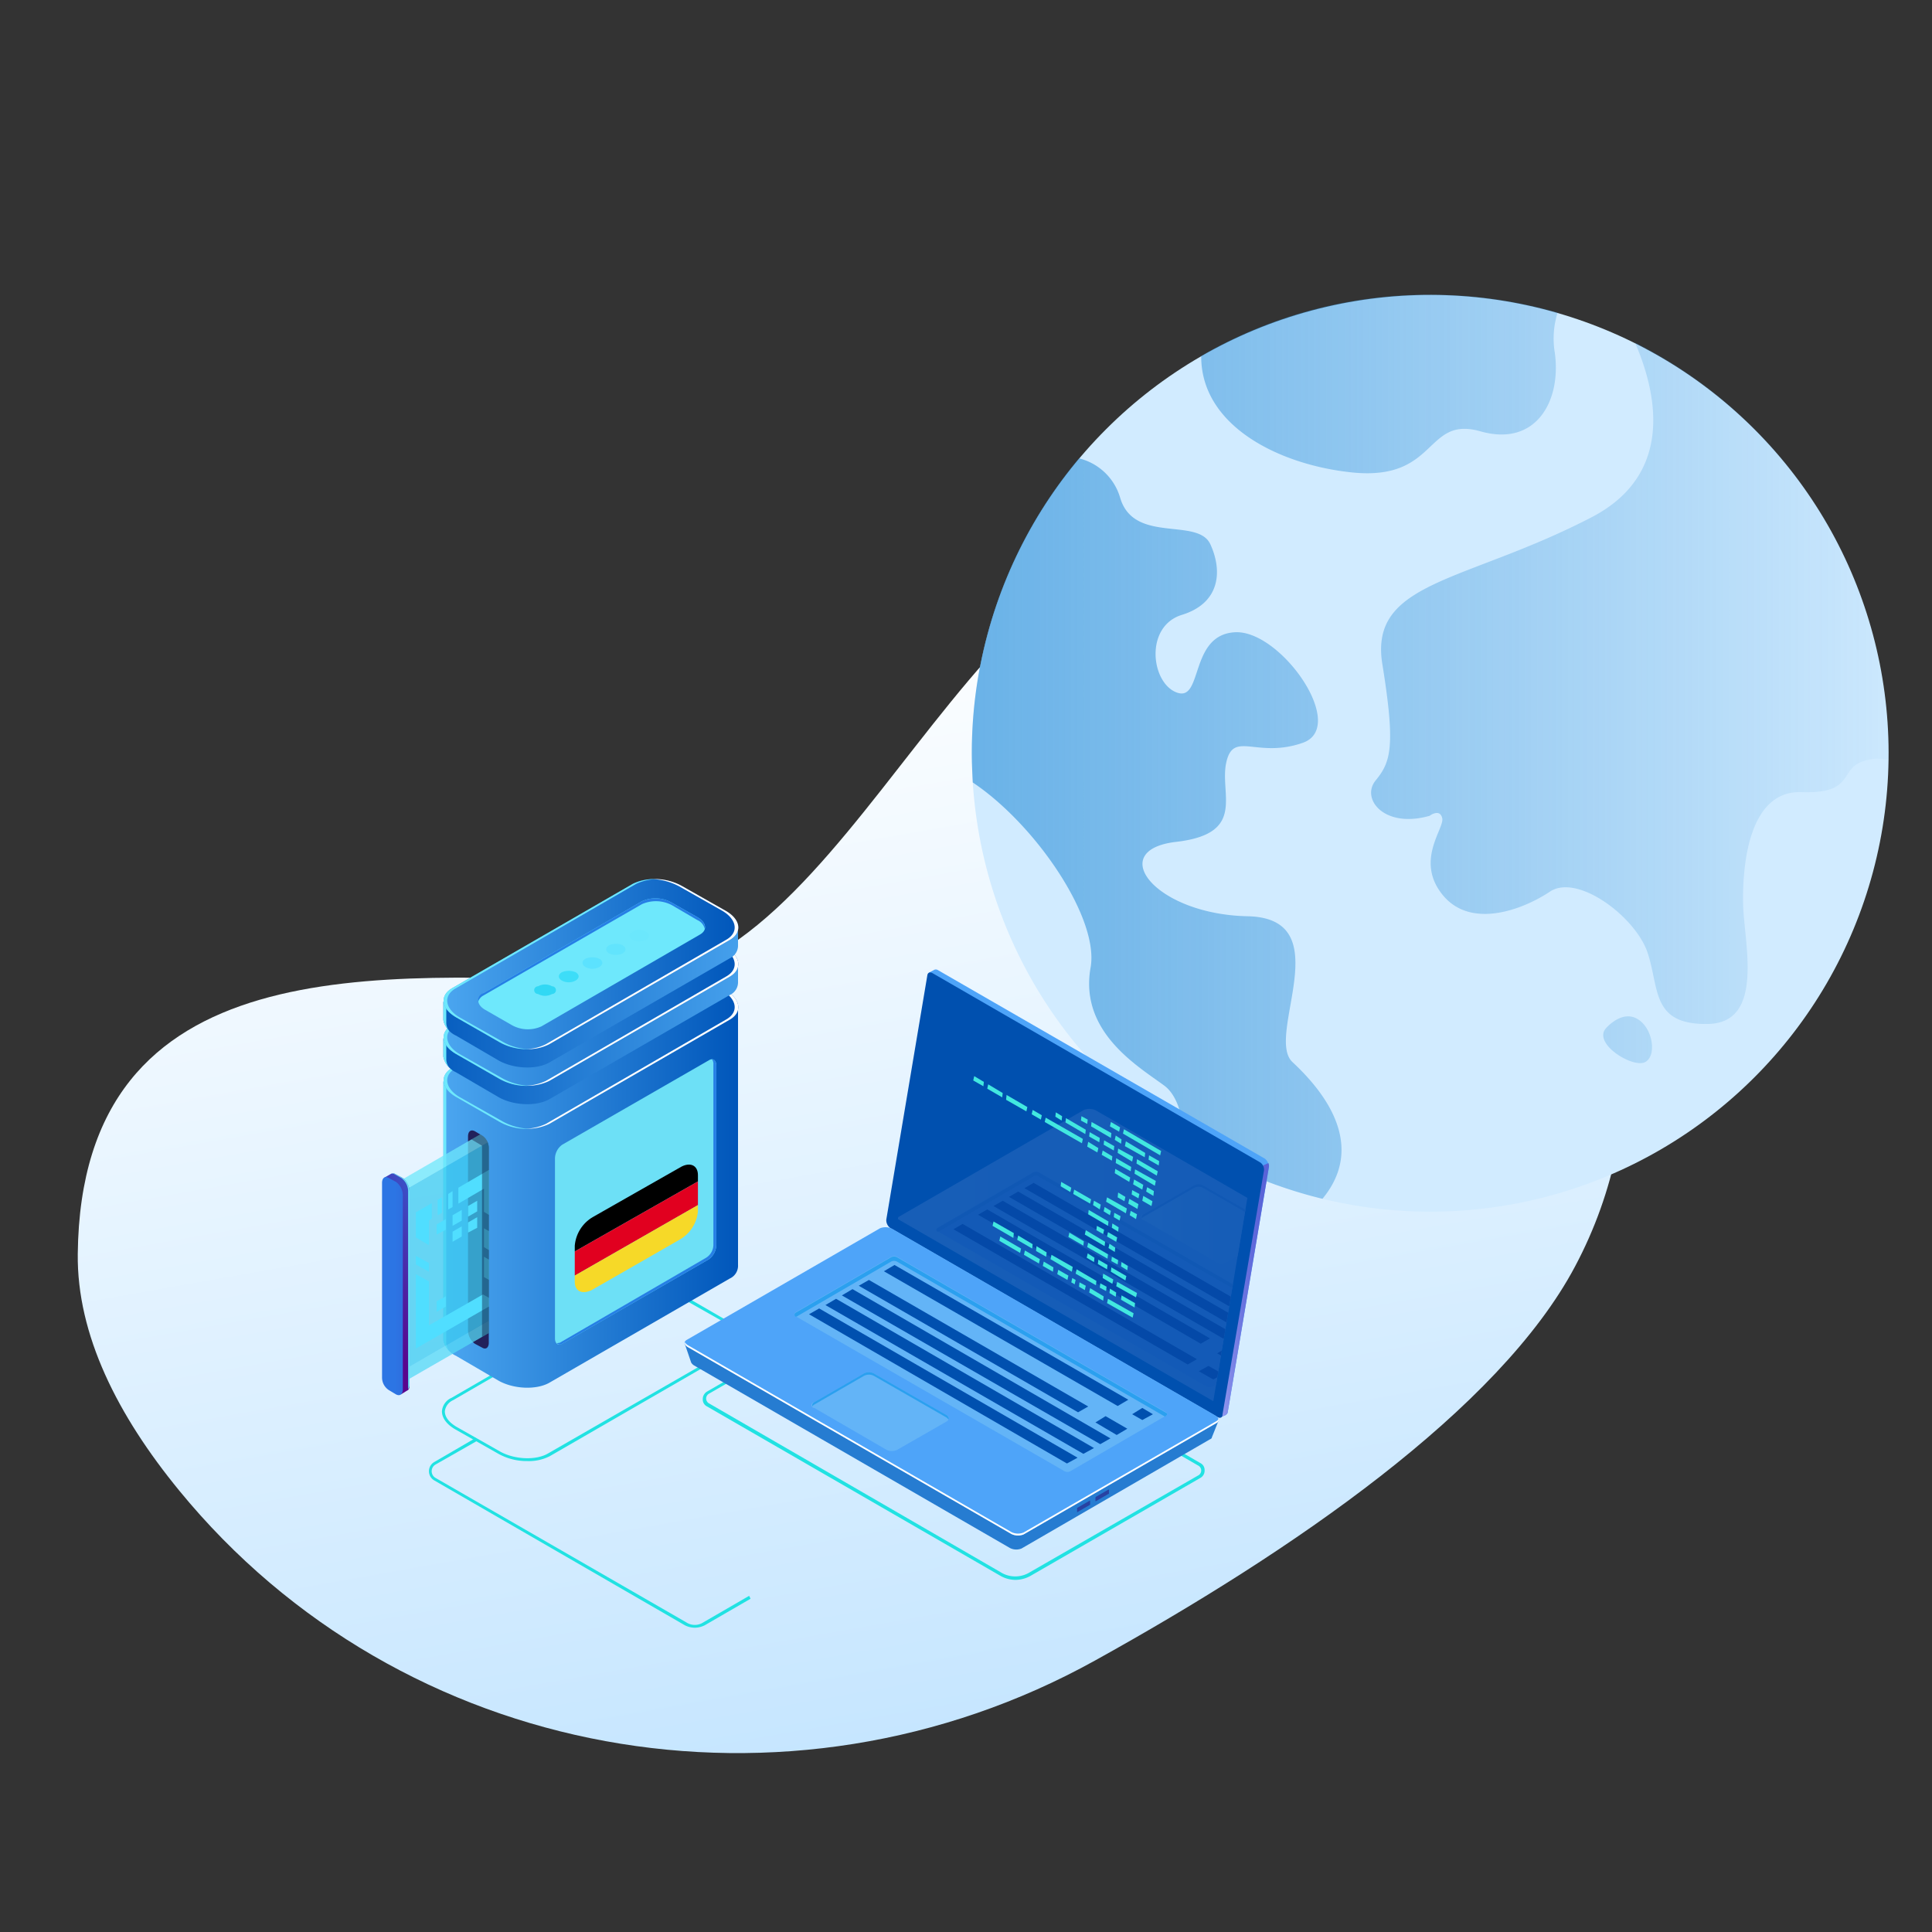 <svg xmlns="http://www.w3.org/2000/svg" xmlns:xlink="http://www.w3.org/1999/xlink" viewBox="0 0 400 400"><rect x="0" y="0" width="400" height="400" fill="#333333" stroke="none"/><defs><style>.a{fill:#6de0f6;}.b{fill:none;}.c{isolation:isolate;}.d{fill:url(#a);}.e{fill:#d1ebff;}.f{fill-rule:evenodd;opacity:0.61;fill:url(#b);}.g{fill:#21e2e2;}.h{fill:url(#c);}.ad,.i{fill:#6ee8fc;}.j{fill:url(#d);}.k{fill:#fff;}.l{fill:url(#e);}.m{clip-path:url(#f);}.n{fill:#267fe5;}.ae,.o{fill:#25bfec;}.p{fill:#18d0f7;}.q{fill:url(#g);}.r{fill:url(#h);}.s{fill:url(#i);}.t{clip-path:url(#j);}.u{fill:url(#k);}.v{fill:url(#l);}.ah,.w,.x,.y{fill:#50deff;}.w{opacity:0.1;}.ai,.x{opacity:0.4;}.y{opacity:0.6;}.z{fill:#31dbf7;opacity:0.8;}.aa{fill:#31d8f4;}.ab{fill:#22215b;}.ac{clip-path:url(#m);}.ad,.ae{opacity:0.5;}.af{fill:url(#n);}.ag{fill:url(#o);}.ai{fill:#0c0f38;}.aj{mix-blend-mode:lighten;}.ak{fill:#4ea4f9;}.al{fill:url(#p);}.am{fill:#0050af;}.an{fill:#267cd1;}.ao{fill:#2842a2;}.ap{fill:#63b4f7;}.aq{fill:#2ba0ef;}.ar{opacity:0.11;}.as{clip-path:url(#q);}.at{fill:url(#r);}.au{fill:url(#s);}.av{fill:#9198db;}.aw{fill:#adb1f2;}.ax{fill:#24126a;}.ay{fill:#42e8e0;}.az{clip-path:url(#t);}.ba{fill:#e1001f;}.bb{fill:#f6d928;}</style><linearGradient id="a" x1="197.6" y1="357.42" x2="156.71" y2="125.55" gradientUnits="userSpaceOnUse"><stop offset="0" stop-color="#c6e6ff"/><stop offset="1" stop-color="#fff"/></linearGradient><linearGradient id="b" x1="201.21" y1="154.57" x2="391.04" y2="154.57" gradientUnits="userSpaceOnUse"><stop offset="0" stop-color="#288ed9"/><stop offset="1" stop-color="#137fcf" stop-opacity="0.05"/></linearGradient><linearGradient id="c" x1="91.82" y1="247.82" x2="152.84" y2="247.82" gradientUnits="userSpaceOnUse"><stop offset="0" stop-color="#4ba6f0"/><stop offset="1" stop-color="#0056ba"/></linearGradient><linearGradient id="d" x1="91.82" y1="216.1" x2="152.85" y2="216.1" xlink:href="#c"/><linearGradient id="e" x1="247.38" y1="227.1" x2="271.76" y2="205.99" gradientTransform="matrix(-0.87, 0.5, 1, 0.58, 131.02, -38.72)" gradientUnits="userSpaceOnUse"><stop offset="0" stop-color="#630692"/><stop offset="0.23" stop-color="#5b0e94"/><stop offset="0.59" stop-color="#432399"/><stop offset="1" stop-color="#2142a1"/></linearGradient><clipPath id="f"><path class="a" d="M111.5,221.4l20.1-11.6c1.5-.8,1.3-2.3-.4-3.2l7.6,4.4a6.2,6.2,0,0,0-5.6-.3L113,222.4c-1.4.8-1.2,2.3.4,3.2l-7.5-4.4A5.9,5.9,0,0,0,111.5,221.4Z"/></clipPath><linearGradient id="g" x1="340.99" y1="214.02" x2="415.35" y2="214.02" gradientTransform="matrix(-1, 0, 0, 1, 499.61, 0)" xlink:href="#c"/><linearGradient id="h" x1="91.82" y1="207.19" x2="152.85" y2="207.19" xlink:href="#c"/><linearGradient id="i" x1="238.48" y1="219.4" x2="262.86" y2="198.28" xlink:href="#e"/><clipPath id="j"><path class="a" d="M111.5,212.5l20.1-11.6c1.5-.8,1.3-2.3-.4-3.2l7.6,4.4a6.2,6.2,0,0,0-5.6-.3L113,213.5c-1.4.8-1.2,2.3.4,3.2l-7.5-4.4A5.9,5.9,0,0,0,111.5,212.5Z"/></clipPath><linearGradient id="k" x1="340.99" y1="206.43" x2="415.35" y2="206.43" gradientTransform="matrix(-1, 0, 0, 1, 499.61, 0)" xlink:href="#c"/><linearGradient id="l" x1="91.82" y1="199.61" x2="152.85" y2="199.61" xlink:href="#c"/><clipPath id="m"><path class="b" d="M73.5,296.1,99.8,279c.8.5,1.4,0,1.4-1V237.7a3.1,3.1,0,0,0-1.4-2.6l-1.5-.9c-.8-.4-1.4,0-1.4,1.1L72.1,246.6C72.1,247.6,72.8,295.7,73.5,296.1Z"/></clipPath><linearGradient id="n" x1="-11.3" y1="258.71" x2="28.52" y2="276.43" gradientTransform="matrix(-1, 0, 0, 1, 86.76, 0)" gradientUnits="userSpaceOnUse"><stop offset="0" stop-color="#2c75e4"/><stop offset="0.06" stop-color="#3168da"/><stop offset="0.37" stop-color="#4d22a3"/><stop offset="0.52" stop-color="#58068e"/><stop offset="0.66" stop-color="#5b078f"/><stop offset="0.76" stop-color="#640a92"/><stop offset="0.85" stop-color="#740f98"/><stop offset="0.93" stop-color="#8b17a0"/><stop offset="1" stop-color="#a31fa9"/></linearGradient><linearGradient id="o" x1="5.02" y1="266.28" x2="-47.76" y2="266.28" xlink:href="#n"/><linearGradient id="p" x1="-1937.74" y1="267.13" x2="-1924.31" y2="267.13" gradientTransform="matrix(-1, 0, 0, 1, -1674.98, 0)" gradientUnits="userSpaceOnUse"><stop offset="0" stop-color="#5761d7"/><stop offset="0.18" stop-color="#5c66d9"/><stop offset="0.39" stop-color="#6a73df"/><stop offset="0.61" stop-color="#8289e8"/><stop offset="0.85" stop-color="#a3a7f5"/><stop offset="1" stop-color="#bcbeff"/></linearGradient><clipPath id="q"><polygon class="b" points="194 204.7 259.2 242.4 251.2 290.1 185.9 252.4 194 204.7"/></clipPath><linearGradient id="r" x1="-1932.37" y1="261.5" x2="-1821.82" y2="261.5" gradientTransform="matrix(-1, 0, 0, 1, -1674.98, 0)" gradientUnits="userSpaceOnUse"><stop offset="0" stop-color="#c0bff6"/><stop offset="0.29" stop-color="#c5c4f7"/><stop offset="0.64" stop-color="#d3d2f9"/><stop offset="1" stop-color="#e9e9fd"/></linearGradient><linearGradient id="s" x1="-1939.65" y1="253.38" x2="-1911.35" y2="253.38" xlink:href="#r"/><clipPath id="t"><path class="b" d="M122.7,252l18.1-10.3c2-1.2,3.7-.5,3.7,1.6v7.5a7.5,7.5,0,0,1-3.7,5.8L122.7,267c-2.1,1.1-3.7.4-3.7-1.6v-7.5A7.6,7.6,0,0,1,122.7,252Z"/></clipPath></defs><title>advantage-germany-vps</title><g class="c"><path class="d" d="M226.7,343.8c-63.5,35.2-143.6,21-189.6-35.2-12.7-15.5-21.2-32.2-21-49,.7-63.7,62.6-57.8,111.5-56.4s74-100.6,127.7-93,103.9,89.8,70.8,152C310.4,291.8,267.5,321.2,226.7,343.8Z"/><circle class="e" cx="296.1" cy="155.9" r="94.9" transform="translate(-23.5 255.1) rotate(-45)"/><path class="f" d="M296.1,61a95.7,95.7,0,0,1,26.4,3.7,17.8,17.8,0,0,0-.6,8.3c1.4,9.9-3.8,19.6-15.4,16.3s-8.7,10.4-26.7,8.5c-15.1-1.6-31.2-9.7-31.1-24.1A93.8,93.8,0,0,1,296.1,61Zm42.4,9.9c4.6,10.6,8.1,27.2-8.8,36.1-26.3,13.7-46.3,13.2-43.5,30.5s1.7,20.3-1.4,24.1,1.8,10,11.2,7.3c0,0,2.1-1.6,2.6.5s-5.7,8.8.1,15.9,16.5,3.1,22.2-.7,17.7,5.2,20.2,12.6.7,15,12.5,14.8,7.5-16.8,7.3-24.6,1-23.8,12.1-23.4,7.7-4.8,12.8-6.4a9.5,9.5,0,0,1,5.2-.3v-1.4a95.1,95.1,0,0,0-52.5-85ZM332.4,213s3.2-3.9,6.5-2.1,4.2,7.7,1.7,9-10.7-3.7-8.2-6.9Zm-58.6,35.2c9.5-11.5-.4-22.9-6.2-28.3s9.9-29.8-9.3-30.2-29.5-13.7-14.8-15.4,8.9-9.9,10.4-16.5,6.3-.7,15.8-4-4.5-23.4-14-22.9-6.6,14.4-12,12.5-6.8-13.7,1-16.1,8.5-8.9,5.9-14.6-15.9,0-18.7-9.7a11.8,11.8,0,0,0-8.5-8.1,94.9,94.9,0,0,0-22.2,61c0,2,.1,4.1.2,6.1,13,8.7,26.2,28.1,24.4,38.3-2.4,13.4,9.9,20.5,15.3,24.5,2.9,2.2,3.9,7.1,4.2,11.3A96.1,96.1,0,0,0,273.8,248.2Z"/><path class="g" d="M109.2,302.5a12.1,12.1,0,0,1-6-1.5l-9-5.1c-1.7-1-2.7-2.3-2.7-3.7a3.3,3.3,0,0,1,2-2.8l37.3-21.6c2.8-1.6,7.5-1.4,10.7.4l9,5.2c1.7,1,2.7,2.3,2.7,3.6a3.3,3.3,0,0,1-2,2.9l-37.4,21.6A9.5,9.5,0,0,1,109.2,302.5Zm26.3-35.2a9.8,9.8,0,0,0-4.4,1L93.8,289.9a2.9,2.9,0,0,0-1.7,2.3c0,1.2.9,2.3,2.4,3.2l9,5.1c3,1.7,7.5,1.9,10,.4l37.4-21.5a2.7,2.7,0,0,0,1.6-2.4c0-1.1-.8-2.2-2.3-3.1l-9-5.1A11,11,0,0,0,135.5,267.3Z"/><path class="h" d="M91.8,223.9h18.5L131,212c2.6-1.6,7.3-1.4,10.3.4l-7-4.1h18.5v53.6h0a2.9,2.9,0,0,1-1.7,2.8l-37.4,21.6c-2.7,1.5-7.3,1.3-10.4-.4l-8.9-5.2a4.6,4.6,0,0,1-2.6-3.2h0Z"/><path class="i" d="M92.4,223.9v54.2h0a2.7,2.7,0,0,0,.6,1.6,4,4,0,0,1-1.2-2.2h0V223.9Z"/><path class="j" d="M113.7,232.7l37.4-21.6c2.6-1.5,2.3-4.2-.8-6l-9-5.1c-3-1.8-7.7-2-10.3-.5L93.6,221.1c-2.6,1.5-2.3,4.2.8,6l8.9,5.1C106.4,234,111,234.2,113.7,232.7Z"/><path class="k" d="M113,232.7l37.3-21.6c2.7-1.5,2.3-4.2-.7-6l-9-5.1a11.6,11.6,0,0,0-5.5-1.5,10.8,10.8,0,0,1,6.2,1.5l9,5.1c3.1,1.8,3.4,4.5.8,6l-37.4,21.6a10.7,10.7,0,0,1-4.9,1A10.8,10.8,0,0,0,113,232.7Z"/><path class="i" d="M93.6,221.1,131,199.5a9.6,9.6,0,0,1,4.9-1,9.3,9.3,0,0,0-4.2,1L94.4,221.1c-2.7,1.5-2.3,4.2.7,6l9,5.1a12.5,12.5,0,0,0,5.5,1.5,11.3,11.3,0,0,1-6.3-1.5l-8.9-5.1C91.3,225.3,91,222.6,93.6,221.1Z"/><path class="l" d="M112.5,226.4l27.8-16c2-1.2,1.7-3.2-.6-4.5l.2.2c-2.3-1.3-5.7-1.5-7.7-.4l-27.8,16.1c-2,1.2-1.7,3.1.5,4.5l-.2-.2C107,227.4,110.5,227.6,112.5,226.4Z"/><path class="a" d="M111.5,221.4l20.1-11.6c1.5-.8,1.3-2.3-.4-3.2l7.6,4.4a6.2,6.2,0,0,0-5.6-.3L113,222.4c-1.4.8-1.2,2.3.4,3.2l-7.5-4.4A5.9,5.9,0,0,0,111.5,221.4Z"/><g class="m"><path class="n" d="M131.2,208.2l7.6,4.3a6.5,6.5,0,0,0-5.6-.2L113,224c-.3.1-.5.4-.7.6a1.5,1.5,0,0,1,.7-2.2l20.2-11.7a6.2,6.2,0,0,1,5.6.3l-7.6-4.4c1.3.7,1.7,1.8,1.1,2.6A2.2,2.2,0,0,0,131.2,208.2Z"/><path class="o" d="M131.2,210.1l7.6,4.3a6.5,6.5,0,0,0-5.6-.2L113,225.9l-.6.4a1.5,1.5,0,0,1,.6-2.3l20.2-11.7a6.5,6.5,0,0,1,5.6.2l-7.6-4.3c1.4.7,1.7,1.9,1,2.7A2.1,2.1,0,0,0,131.2,210.1Z"/><path class="p" d="M132,213l-.8-.6,7.6,4.4a6.2,6.2,0,0,0-5.6-.3L113,228.2l-.4.3a1.6,1.6,0,0,1,.4-2.6l20.2-11.7a6.5,6.5,0,0,1,5.6.2l-7.6-4.3C132.7,210.9,133,212.2,132,213Z"/></g><path class="q" d="M91.8,215h18.5L131,203.1c2.6-1.6,7.3-1.4,10.3.4l-7-4.1h18.5v3.8h0a2.9,2.9,0,0,1-1.7,2.8l-37.4,21.6c-2.7,1.5-7.3,1.3-10.4-.4L94.4,222a4.6,4.6,0,0,1-2.6-3.2h0Z"/><path class="i" d="M92.4,215v4.4h0A2.7,2.7,0,0,0,93,221a3.7,3.7,0,0,1-1.2-2.2h0V215Z"/><path class="r" d="M113.7,223.8l37.4-21.6c2.6-1.5,2.3-4.2-.8-6l-9-5.1c-3-1.8-7.7-2-10.3-.5L93.6,212.2c-2.6,1.5-2.3,4.2.8,6l8.9,5.1C106.4,225.1,111,225.3,113.7,223.8Z"/><path class="k" d="M113,223.8l37.3-21.6c2.7-1.5,2.3-4.2-.7-6l-9-5.1a11.6,11.6,0,0,0-5.5-1.5,10.8,10.8,0,0,1,6.2,1.5l9,5.1c3.1,1.8,3.4,4.5.8,6l-37.4,21.6a10.7,10.7,0,0,1-4.9,1A10.8,10.8,0,0,0,113,223.8Z"/><path class="i" d="M93.6,212.2,131,190.6a9.6,9.6,0,0,1,4.9-1,9.3,9.3,0,0,0-4.2,1L94.4,212.2c-2.7,1.5-2.3,4.2.7,6l9,5.1a12.5,12.5,0,0,0,5.5,1.5,11.3,11.3,0,0,1-6.3-1.5l-8.9-5.1C91.3,216.4,91,213.7,93.6,212.2Z"/><path class="s" d="M112.5,217.5l27.8-16c2-1.2,1.7-3.2-.6-4.5l.2.2a8.4,8.4,0,0,0-7.7-.4l-27.8,16.1c-2,1.2-1.7,3.1.5,4.5l-.2-.2C107,218.5,110.5,218.7,112.5,217.5Z"/><path class="a" d="M111.5,212.5l20.1-11.6c1.5-.8,1.3-2.3-.4-3.2l7.6,4.4a6.2,6.2,0,0,0-5.6-.3L113,213.5c-1.4.8-1.2,2.3.4,3.2l-7.5-4.4A5.9,5.9,0,0,0,111.5,212.5Z"/><g class="t"><path class="n" d="M131.2,199.3l7.6,4.3a6.5,6.5,0,0,0-5.6-.2L113,215.1c-.3.1-.5.4-.7.6a1.5,1.5,0,0,1,.7-2.2l20.2-11.7a6.2,6.2,0,0,1,5.6.3l-7.6-4.4c1.3.7,1.7,1.8,1.1,2.6A2.2,2.2,0,0,0,131.2,199.3Z"/><path class="o" d="M131.2,201.2l7.6,4.3a6.5,6.5,0,0,0-5.6-.2L113,217l-.6.4a1.5,1.5,0,0,1,.6-2.3l20.2-11.7a6.5,6.5,0,0,1,5.6.2l-7.6-4.3c1.4.7,1.7,1.9,1,2.7A2.1,2.1,0,0,0,131.2,201.2Z"/><path class="p" d="M132,204.1a2.8,2.8,0,0,0-.8-.6l7.6,4.4a6.2,6.2,0,0,0-5.6-.3L113,219.3l-.4.3a1.6,1.6,0,0,1,.4-2.6l20.2-11.7a6.5,6.5,0,0,1,5.6.2l-7.6-4.3C132.7,202,133,203.2,132,204.1Z"/></g><path class="u" d="M91.8,207.4h18.5L131,195.5c2.6-1.6,7.3-1.4,10.3.4l-7-4.1h18.5v3.9h0a2.9,2.9,0,0,1-1.7,2.7L113.7,220c-2.7,1.5-7.3,1.3-10.4-.4l-8.9-5.2a4.6,4.6,0,0,1-2.6-3.2h0Z"/><path class="i" d="M92.4,207.4v4.4h0a2.5,2.5,0,0,0,.6,1.6,3.7,3.7,0,0,1-1.2-2.2h0v-3.8Z"/><path class="v" d="M113.7,216.2l37.4-21.6c2.6-1.5,2.3-4.2-.8-6l-9-5.1c-3-1.8-7.7-2-10.3-.5L93.6,204.6c-2.6,1.5-2.3,4.2.8,6l8.9,5.1C106.4,217.5,111,217.7,113.7,216.2Z"/><path class="i" d="M112.1,212.5l32.8-19c1.6-.9,1.4-2.5-.5-3.6l-5.3-3a6.8,6.8,0,0,0-6.2-.3l-32.8,19c-1.6.9-1.4,2.5.4,3.5l5.4,3.1A6.8,6.8,0,0,0,112.1,212.5Z"/><path class="n" d="M144.4,190.5l-5.3-3.1a7.1,7.1,0,0,0-6.2-.2l-32.8,18.9a2.2,2.2,0,0,0-1.1,1.3,1.6,1.6,0,0,1,1.1-1.8l32.8-19a6.8,6.8,0,0,1,6.2.3l5.3,3c1.2.7,1.7,1.6,1.5,2.4A2.6,2.6,0,0,0,144.4,190.5Z"/><path class="k" d="M113,216.2l37.3-21.6c2.7-1.5,2.3-4.2-.7-6l-9-5.1a12.9,12.9,0,0,0-5.5-1.5,11.6,11.6,0,0,1,6.2,1.5l9,5.1c3.1,1.8,3.4,4.5.8,6l-37.4,21.6a9.6,9.6,0,0,1-4.9,1A9.3,9.3,0,0,0,113,216.2Z"/><path class="i" d="M93.6,204.6,131,183a10.7,10.7,0,0,1,4.9-1,10.8,10.8,0,0,0-4.2,1L94.4,204.6c-2.7,1.5-2.3,4.2.7,6l9,5.1a11.3,11.3,0,0,0,5.5,1.5,11.3,11.3,0,0,1-6.3-1.5l-8.9-5.1C91.3,208.8,91,206.1,93.6,204.6Z"/><path class="a" d="M116.4,278.2l30.4-17.5a3.8,3.8,0,0,0,1.5-2.9V220.6c0-1.1-.7-1.6-1.5-1.1L116.4,237a3.6,3.6,0,0,0-1.5,2.8v37.3C114.9,278.2,115.6,278.7,116.4,278.2Z"/><path class="n" d="M115.9,278l30.3-17.6a3.2,3.2,0,0,0,1.5-2.8V220.4a1.6,1.6,0,0,0-.3-1.1c.5,0,.9.5.9,1.3v37.2a3.8,3.8,0,0,1-1.5,2.9l-30.4,17.5a.8.8,0,0,1-1.1-.1Z"/><path class="g" d="M143.8,337a4.6,4.6,0,0,1-2-.5l-51.9-30a2.2,2.2,0,0,1,0-3.8l8.6-5,.3.6-8.6,4.9a1.6,1.6,0,0,0,0,2.8l51.9,29.9a3.2,3.2,0,0,0,3.5,0l9.5-5.5.3.6-9.5,5.5A4.6,4.6,0,0,1,143.8,337Z"/><path class="w" d="M130.9,194.6a3.7,3.7,0,0,0,2.9,0c.8-.5.8-1.2,0-1.7a3,3,0,0,0-2.9,0C130.1,193.4,130.1,194.1,130.9,194.6Z"/><path class="x" d="M126.1,197.4a3.4,3.4,0,0,0,2.8,0c.8-.5.8-1.2,0-1.7a3.4,3.4,0,0,0-2.8,0C125.3,196.2,125.3,196.9,126.1,197.4Z"/><path class="y" d="M121.2,200.2a3,3,0,0,0,2.9,0c.8-.5.8-1.2,0-1.7a3.7,3.7,0,0,0-2.9,0C120.4,199,120.4,199.7,121.2,200.2Z"/><path class="z" d="M116.3,203a3,3,0,0,0,2.9,0c.8-.5.8-1.2,0-1.7a3.7,3.7,0,0,0-2.9,0C115.5,201.8,115.5,202.5,116.3,203Z"/><path class="aa" d="M111.4,205.8a3,3,0,0,0,2.9,0,.8.8,0,0,0,0-1.6,3,3,0,0,0-2.9,0A.8.8,0,0,0,111.4,205.8Z"/><path class="ab" d="M98.3,278.2l1.5.8c.8.5,1.4,0,1.4-1V237.7a3.1,3.1,0,0,0-1.4-2.6l-1.5-.9c-.8-.4-1.4,0-1.4,1.1v40.2A3.5,3.5,0,0,0,98.3,278.2Z"/><g class="ac"><polygon class="ad" points="80.2 285.6 105.4 271 105.4 231.4 80.2 246 80.2 285.6"/><polygon class="ae" points="82.4 286.8 107.6 272.3 107.6 232.7 82.4 247.2 82.4 286.8"/><polygon class="ad" points="105.4 231.4 107.6 232.7 82.4 247.2 80.2 246 105.4 231.4"/><polygon class="ad" points="105.4 271 107.6 272.3 82.4 286.8 80.2 285.6 105.4 271"/><path class="af" d="M79.6,243.8,81,243h0a1,1,0,0,1,.9.1l1.5.8a3.8,3.8,0,0,1,1.4,2.7v40.2c0,.6-.2,1-.5,1.1h0l-1.3.8.2-.9-1.3-.8a3.1,3.1,0,0,1-1.4-2.6V244.1h0Z"/><path class="a" d="M83.4,243.9l-1.5-.8a.8.8,0,0,0-.8-.1h.4l1.6.9a3.4,3.4,0,0,1,1.4,2.7v41h0a1.3,1.3,0,0,0,.3-1V246.6A3.8,3.8,0,0,0,83.4,243.9Z"/><path class="ag" d="M80.5,287.8l1.5.9c.8.4,1.4,0,1.4-1.1V247.4a3.5,3.5,0,0,0-1.4-2.7l-1.5-.8c-.8-.5-1.4,0-1.4,1v40.3A3.1,3.1,0,0,0,80.5,287.8Z"/><polygon class="ah" points="102.8 259.8 100.2 258.2 100.2 254.3 102.8 255.8 102.8 259.8"/><polygon class="ah" points="102.8 261.7 102.8 265.9 100.2 264.4 100.2 260.2 102.8 261.7"/><polygon class="ah" points="91.5 247.9 91.5 251.1 90.6 251.6 90.6 248.4 91.5 247.9"/><polygon class="ah" points="93.7 249.9 92.8 250.4 92.8 247.2 93.7 246.6 93.7 249.9"/><polygon class="ah" points="88.8 265.3 88.8 274.4 100 268 102.8 269.6 86.1 279.2 86.1 263.8 88.8 265.3"/><polygon class="ah" points="100.2 250.9 100.2 246.1 94.9 249.2 94.9 245.9 102.8 241.3 102.8 252.5 100.2 250.9"/><polygon class="ah" points="86.1 260 88.8 261.5 88.8 263.3 86.1 261.8 86.1 260"/><polygon class="ah" points="89.4 252.3 88.8 252.7 88.8 257.8 86.1 256.2 86.1 251 89.4 249.1 89.4 252.3"/><polygon class="ah" points="96.9 251.9 98.8 250.8 98.8 248.6 96.9 249.7 96.9 251.9"/><polygon class="ah" points="93.7 253.8 95.6 252.7 95.6 250.5 93.7 251.6 93.7 253.8"/><polygon class="ah" points="93.7 257.1 95.6 256 95.6 253.9 93.7 255 93.7 257.1"/><polygon class="ah" points="90.4 271.6 92.3 270.5 92.3 268.4 90.4 269.4 90.4 271.6"/><polygon class="ah" points="96.9 255.2 98.8 254.2 98.8 252 96.9 253.1 96.9 255.2"/><polygon class="ah" points="90.4 255.6 92.3 254.6 92.3 252.4 90.4 253.5 90.4 255.6"/><path class="ai" d="M97.6,235.9l2.2,1.3v39.6l1.4-.8,1.6-13.5V235.4l-2.9-.6h-.5Z"/></g><g class="aj"><path class="g" d="M210.2,327.1a6.4,6.4,0,0,1-3-.8h0l-60.8-35.1a1.6,1.6,0,0,1-.9-1.5,1.8,1.8,0,0,1,.9-1.6l38-22h.4l63.7,36.8a1.6,1.6,0,0,1,.9,1.5,1.7,1.7,0,0,1-.9,1.6l-35.2,20.3A6.5,6.5,0,0,1,210.2,327.1Zm-2.7-1.4a5.7,5.7,0,0,0,5.4,0l35.3-20.3a1.2,1.2,0,0,0,.5-1,1.2,1.2,0,0,0-.5-.9l-63.6-36.7h-.1l-37.8,21.8a1.2,1.2,0,0,0-.5,1,1.2,1.2,0,0,0,.5.9Z"/></g><path class="ak" d="M184.5,251.9l8.5-50.2-.7-.3,1.1-.6h0a.8.8,0,0,1,.7,0l67.8,39.1a2.2,2.2,0,0,1,.8,1.8l-8.5,50.6a.7.7,0,0,1-.4.6h.1l-1.1.5v-.9h0l-67.3-38.8A2.3,2.3,0,0,1,184.5,251.9Z"/><path class="al" d="M261.5,241.3l1.1-.5a1.4,1.4,0,0,1,.1.9l-8.5,50.6a.7.7,0,0,1-.4.6h.1l-1.1.5v-.9h0l-3.4-2Z"/><path class="am" d="M184.4,254.3l67.7,39.1c.5.3,1,.1,1-.5l8.6-50.6a1.8,1.8,0,0,0-.9-1.7l-67.7-39.1c-.5-.3-1-.2-1.1.4l-8.5,50.6A2,2,0,0,0,184.4,254.3Z"/><polygon class="am" points="194 204.7 259.2 242.4 251.2 290.1 185.9 252.4 194 204.7"/><path class="an" d="M141.8,278.3l3.7,1.9,37-21.4a2.8,2.8,0,0,1,2.5.1l63.9,36.9c.6-.4,3.4-1.7,3.4-1.7l-1.4,3.5h0c0,.2-.2.3-.4.4l-39,22.6a2.9,2.9,0,0,1-2.4-.1l-65.4-37.8a1.7,1.7,0,0,1-.6-.6h0Z"/><path class="ak" d="M142.4,278.9l67,38.7a3.1,3.1,0,0,0,2.5.1l40-23.1c.6-.4.5-1-.2-1.5l-67-38.7a3.1,3.1,0,0,0-2.5-.1l-40,23.1C141.5,277.8,141.6,278.4,142.4,278.9Z"/><path class="k" d="M142.4,278.5l67,38.7a3.1,3.1,0,0,0,2.5.1l40-23.1c.2-.1.3-.3.4-.4a.7.7,0,0,1-.4.8l-40,23.1a3.1,3.1,0,0,1-2.5-.1l-67-38.7c-.5-.3-.7-.7-.6-1A1.7,1.7,0,0,0,142.4,278.5Z"/><path class="ao" d="M229.6,309.2v-.7c0-.1,0-.1-.1-.1l-2.6,1.5a.3.3,0,0,0-.1.2v.7h.1l2.6-1.5C229.6,309.3,229.6,309.3,229.6,309.2Z"/><path class="ao" d="M225.7,311.4v-.7h-.1l-2.6,1.5v.9h0l2.6-1.5C225.7,311.6,225.7,311.5,225.7,311.4Z"/><path class="ap" d="M241.4,292.4l-55.7-32.2a1.3,1.3,0,0,0-1.2,0l-19.8,11.5a.5.5,0,0,0,0,.8l55.7,32.1a1.3,1.3,0,0,0,1.2,0l19.8-11.5C241.7,293,241.7,292.6,241.4,292.4Z"/><path class="aq" d="M241.4,293.1l-.2.2-55.5-32.1a1.3,1.3,0,0,0-1.2,0l-19.6,11.4h-.2a.5.5,0,0,1,0-.8l19.8-11.5a1.3,1.3,0,0,1,1.2,0l55.7,32.2C241.7,292.6,241.7,293,241.4,293.1Z"/><polygon class="am" points="183 263.2 231.4 291.1 233.6 289.8 185.2 261.9 183 263.2"/><polygon class="am" points="177.8 266.2 223.2 292.4 225.3 291.2 179.9 265 177.8 266.2"/><polygon class="am" points="174.3 268.2 227.8 299 229.9 297.8 176.5 266.9 174.3 268.2"/><polygon class="am" points="170.9 270.2 224.3 301 226.5 299.8 173.1 268.9 170.9 270.2"/><polygon class="am" points="167.5 272.1 220.9 303 223.1 301.8 169.6 270.9 167.5 272.1"/><polygon class="am" points="234.4 292.8 236.5 294 238.7 292.8 236.5 291.5 234.4 292.8"/><polygon class="am" points="226.8 294.5 231.2 297.1 233.4 295.8 228.9 293.2 226.8 294.5"/><path class="ap" d="M183.6,300.2l-15-8.7a.6.6,0,0,1,0-1.2l10.2-5.9a2.2,2.2,0,0,1,2.2,0l15,8.6c.6.4.6.9,0,1.3l-10.3,5.9A2.6,2.6,0,0,1,183.6,300.2Z"/><path class="aq" d="M196,293.5l-15-8.6a2.2,2.2,0,0,0-2.2,0l-10.2,5.9a.8.8,0,0,0-.4.4.7.7,0,0,1,.4-.9l10.2-5.9a2.2,2.2,0,0,1,2.2,0l15,8.6c.4.3.5.6.4.9Z"/><g class="ar"><g class="as"><path class="at" d="M184.6,254.4l67,38.7a3.1,3.1,0,0,0,2.5.1l40-23.1c.6-.4.6-1-.2-1.5l-67-38.7a3.1,3.1,0,0,0-2.5-.1l-40,23.1C183.8,253.3,183.9,253.9,184.6,254.4Z"/><path class="au" d="M251.8,261.3l-15-8.7a.6.6,0,0,1,0-1.2l10.3-5.9a2,2,0,0,1,2.1,0l15,8.6c.6.4.6.9,0,1.3L254,261.3A2.8,2.8,0,0,1,251.8,261.3Z"/><path class="av" d="M264.2,254.6l-15-8.6a2,2,0,0,0-2.1,0l-10.3,5.9a.8.8,0,0,0-.4.4.7.7,0,0,1,.4-.9l10.3-5.9a2,2,0,0,1,2.1,0l15,8.6c.4.3.6.6.4.9Z"/><path class="aw" d="M270.8,274.8l-55.7-32.1a1.3,1.3,0,0,0-1.2,0l-19.8,11.5c-.3.1-.3.5,0,.7l55.7,32.2a1.3,1.3,0,0,0,1.2,0l19.8-11.5A.5.5,0,0,0,270.8,274.8Z"/><path class="av" d="M270.8,275.6h-.2l-55.5-32a.9.9,0,0,0-1.2,0L194.3,255h-.2c-.3-.2-.3-.6,0-.7l19.8-11.5a1.3,1.3,0,0,1,1.2,0l55.7,32.1A.5.5,0,0,1,270.8,275.6Z"/><polygon class="ax" points="199.3 253.4 247.8 281.4 245.9 282.5 197.4 254.5 199.3 253.4"/><polygon class="ax" points="204.4 250.4 250.5 277.1 248.6 278.2 202.5 251.5 204.4 250.4"/><polygon class="ax" points="254 279 258.3 281.5 256.3 282.6 252 280.2 254 279"/><polygon class="ax" points="250.2 282.8 253.2 284.5 251.2 285.6 248.2 283.9 250.2 282.8"/><polygon class="ax" points="207.6 248.6 261.5 279.7 259.6 280.8 205.7 249.7 207.6 248.6"/><polygon class="ax" points="210.8 246.7 264.7 277.8 262.8 278.9 208.9 247.8 210.8 246.7"/><polygon class="ax" points="214 244.9 267.9 276 266 277.1 212.1 246 214 244.9"/></g></g><polygon class="ay" points="234.7 271.9 229.4 268.9 229.2 269.8 234.5 272.8 234.7 271.9"/><polygon class="ay" points="228.5 268.4 225.7 266.7 225.5 267.6 228.4 269.3 228.5 268.4"/><polygon class="ay" points="221.2 264.1 219.1 262.9 218.9 263.8 221 265 221.2 264.1"/><polygon class="ay" points="222.7 265 222 264.6 221.8 265.5 222.5 265.9 222.7 265"/><polygon class="ay" points="224.8 266.2 223.5 265.5 223.4 266.4 224.6 267.1 224.8 266.2"/><polygon class="ay" points="230.5 264.9 228.4 263.7 228.3 264.6 230.3 265.8 230.5 264.9"/><polygon class="ay" points="235.4 267.7 231.3 265.4 231.1 266.3 235.2 268.6 235.4 267.7"/><polygon class="ay" points="229.5 252.9 225.4 250.5 225.3 251.4 229.4 253.8 229.5 252.9"/><polygon class="ay" points="231.6 254.1 230.3 253.3 230.2 254.2 231.5 255 231.6 254.1"/><polygon class="ay" points="228.8 257.1 224.8 254.7 224.6 255.6 228.7 258 228.8 257.1"/><polygon class="ay" points="230.9 258.3 229.7 257.5 229.5 258.4 230.8 259.2 230.9 258.3"/><polygon class="ay" points="232.5 234.7 240.2 239.2 240.4 238.3 232.7 233.8 232.5 234.7"/><polygon class="ay" points="229.8 233.2 231.7 234.3 231.9 233.4 230 232.3 229.8 233.2"/><polygon class="ay" points="216.3 232.3 224 236.7 224.2 235.8 216.5 231.4 216.3 232.3"/><polygon class="ay" points="213.6 230.7 215.5 231.8 215.7 230.9 213.8 229.8 213.6 230.7"/><polygon class="ay" points="237.8 240.1 239.9 241.3 240 240.4 237.9 239.2 237.8 240.1"/><polygon class="ay" points="225.1 237.4 227.2 238.6 227.4 237.7 225.3 236.4 225.1 237.4"/><polygon class="ay" points="232.9 237.3 237 239.6 237.1 238.7 233.1 236.3 232.9 237.3"/><polygon class="ay" points="230.8 236 232.1 236.8 232.2 235.9 231 235.1 230.8 236"/><polygon class="ay" points="225.9 233.2 230 235.6 230.1 234.6 226 232.3 225.9 233.2"/><polygon class="ay" points="223.8 232 225.1 232.7 225.2 231.8 223.9 231.1 223.8 232"/><polygon class="ay" points="225.5 235.3 227.6 236.5 227.7 235.6 225.6 234.4 225.5 235.3"/><polygon class="ay" points="220.6 232.4 224.7 234.8 224.8 233.9 220.7 231.5 220.6 232.4"/><polygon class="ay" points="218.5 231.2 219.8 232 219.9 231.1 218.6 230.3 218.5 231.2"/><polygon class="ay" points="235.3 240.9 239.5 243.4 239.7 242.5 235.4 240 235.3 240.9"/><polygon class="ay" points="231.4 238.7 234.4 240.5 234.6 239.5 231.5 237.8 231.4 238.7"/><polygon class="ay" points="228.5 237 230.6 238.2 230.7 237.3 228.6 236.1 228.5 237"/><polygon class="ay" points="208.3 227.7 212.5 230.1 212.7 229.2 208.4 226.7 208.3 227.7"/><polygon class="ay" points="204.4 225.4 207.5 227.2 207.6 226.3 204.6 224.5 204.4 225.4"/><polygon class="ay" points="201.5 223.7 203.6 224.9 203.7 224 201.7 222.8 201.5 223.7"/><polygon class="ay" points="209.9 255.3 205.7 252.9 205.5 253.8 209.8 256.3 209.9 255.3"/><polygon class="ay" points="213.8 257.6 210.8 255.8 210.6 256.7 213.7 258.5 213.8 257.6"/><polygon class="ay" points="216.7 259.3 214.6 258 214.5 259 216.6 260.2 216.7 259.3"/><polygon class="ay" points="211.4 258.5 207.1 256 206.9 256.9 211.2 259.4 211.4 258.5"/><polygon class="ay" points="215.3 260.7 212.2 258.9 212 259.8 215.1 261.6 215.3 260.7"/><polygon class="ay" points="218.1 262.4 216.1 261.2 215.9 262.1 218 263.3 218.1 262.4"/><polygon class="ay" points="228.6 254.6 227.1 253.8 227 254.7 228.4 255.5 228.6 254.6"/><polygon class="ay" points="231.3 256.2 229.4 255.1 229.2 256 231.1 257.1 231.3 256.2"/><polygon class="ay" points="234.9 243 239.1 245.5 239.3 244.5 235 242.1 234.9 243"/><polygon class="ay" points="231 240.8 234.1 242.5 234.2 241.6 231.1 239.8 231 240.8"/><polygon class="ay" points="228.1 239.1 230.2 240.3 230.3 239.4 228.3 238.2 228.1 239.1"/><polygon class="ay" points="237.3 246.7 238.8 247.6 238.9 246.6 237.5 245.8 237.3 246.7"/><polygon class="ay" points="234.6 245.2 236.5 246.3 236.7 245.3 234.8 244.2 234.6 245.2"/><polygon class="ay" points="230.8 242.9 233.8 244.7 234 243.8 230.9 242 230.8 242.9"/><polygon class="ay" points="226.6 260.4 225.2 259.5 225 260.4 226.5 261.3 226.6 260.4"/><polygon class="ay" points="229.3 261.9 227.4 260.8 227.3 261.7 229.2 262.8 229.3 261.9"/><polygon class="ay" points="233.2 264.2 230.1 262.4 230 263.3 233 265.1 233.2 264.2"/><polygon class="ay" points="224.4 257 221.4 255.2 221.2 256.1 224.3 257.9 224.4 257"/><polygon class="ay" points="229.4 259.7 225.3 257.3 225.1 258.2 229.3 260.6 229.4 259.7"/><polygon class="ay" points="231.5 260.9 230.2 260.2 230.1 261.1 231.4 261.8 231.5 260.9"/><polygon class="ay" points="233.5 262.1 232.2 261.3 232.1 262.2 233.4 263 233.5 262.1"/><polygon class="ay" points="233.3 250.2 229.2 247.9 229 248.8 233.1 251.2 233.3 250.2"/><polygon class="ay" points="235.4 251.4 234.1 250.7 233.9 251.6 235.2 252.4 235.4 251.4"/><polygon class="ay" points="233 247.8 231.5 246.9 231.4 247.9 232.8 248.7 233 247.8"/><polygon class="ay" points="227.9 249.4 226.5 248.6 226.3 249.5 227.7 250.4 227.9 249.4"/><polygon class="ay" points="225.9 248.3 222.4 246.3 222.2 247.2 225.7 249.2 225.9 248.3"/><polygon class="ay" points="221.8 245.9 219.7 244.7 219.6 245.6 221.6 246.8 221.8 245.9"/><polygon class="ay" points="235.7 249.3 233.8 248.2 233.6 249.2 235.5 250.3 235.7 249.3"/><polygon class="ay" points="235.9 247.2 234.4 246.4 234.3 247.3 235.7 248.1 235.9 247.2"/><polygon class="ay" points="238.6 248.7 236.7 247.6 236.5 248.6 238.4 249.7 238.6 248.7"/><polygon class="ay" points="230 250.7 228.7 249.9 228.5 250.8 229.8 251.6 230 250.7"/><polygon class="ay" points="232 251.8 230.7 251.1 230.6 252 231.8 252.7 232 251.8"/><polygon class="ay" points="222.1 262.3 217.7 259.8 217.5 260.7 221.9 263.3 222.1 262.3"/><polygon class="ay" points="227 265.2 222.9 262.8 222.7 263.7 226.9 266.1 227 265.2"/><polygon class="ay" points="229.1 266.4 227.8 265.7 227.7 266.6 229 267.3 229.1 266.4"/><polygon class="ay" points="231.1 267.6 229.8 266.8 229.7 267.7 231 268.5 231.1 267.6"/><polygon class="ay" points="232.2 268.2 235 269.8 234.9 270.7 232.1 269.1 232.2 268.2"/><g class="az"><polygon points="119 259.1 144.5 244.6 144.5 239.6 119 254.1 119 259.1"/><polygon class="ba" points="119 264.1 144.5 249.5 144.5 244.6 119 259.1 119 264.1"/><polygon class="bb" points="119 269.1 144.5 254.5 144.5 249.5 119 264.1 119 269.1"/></g></g></svg>